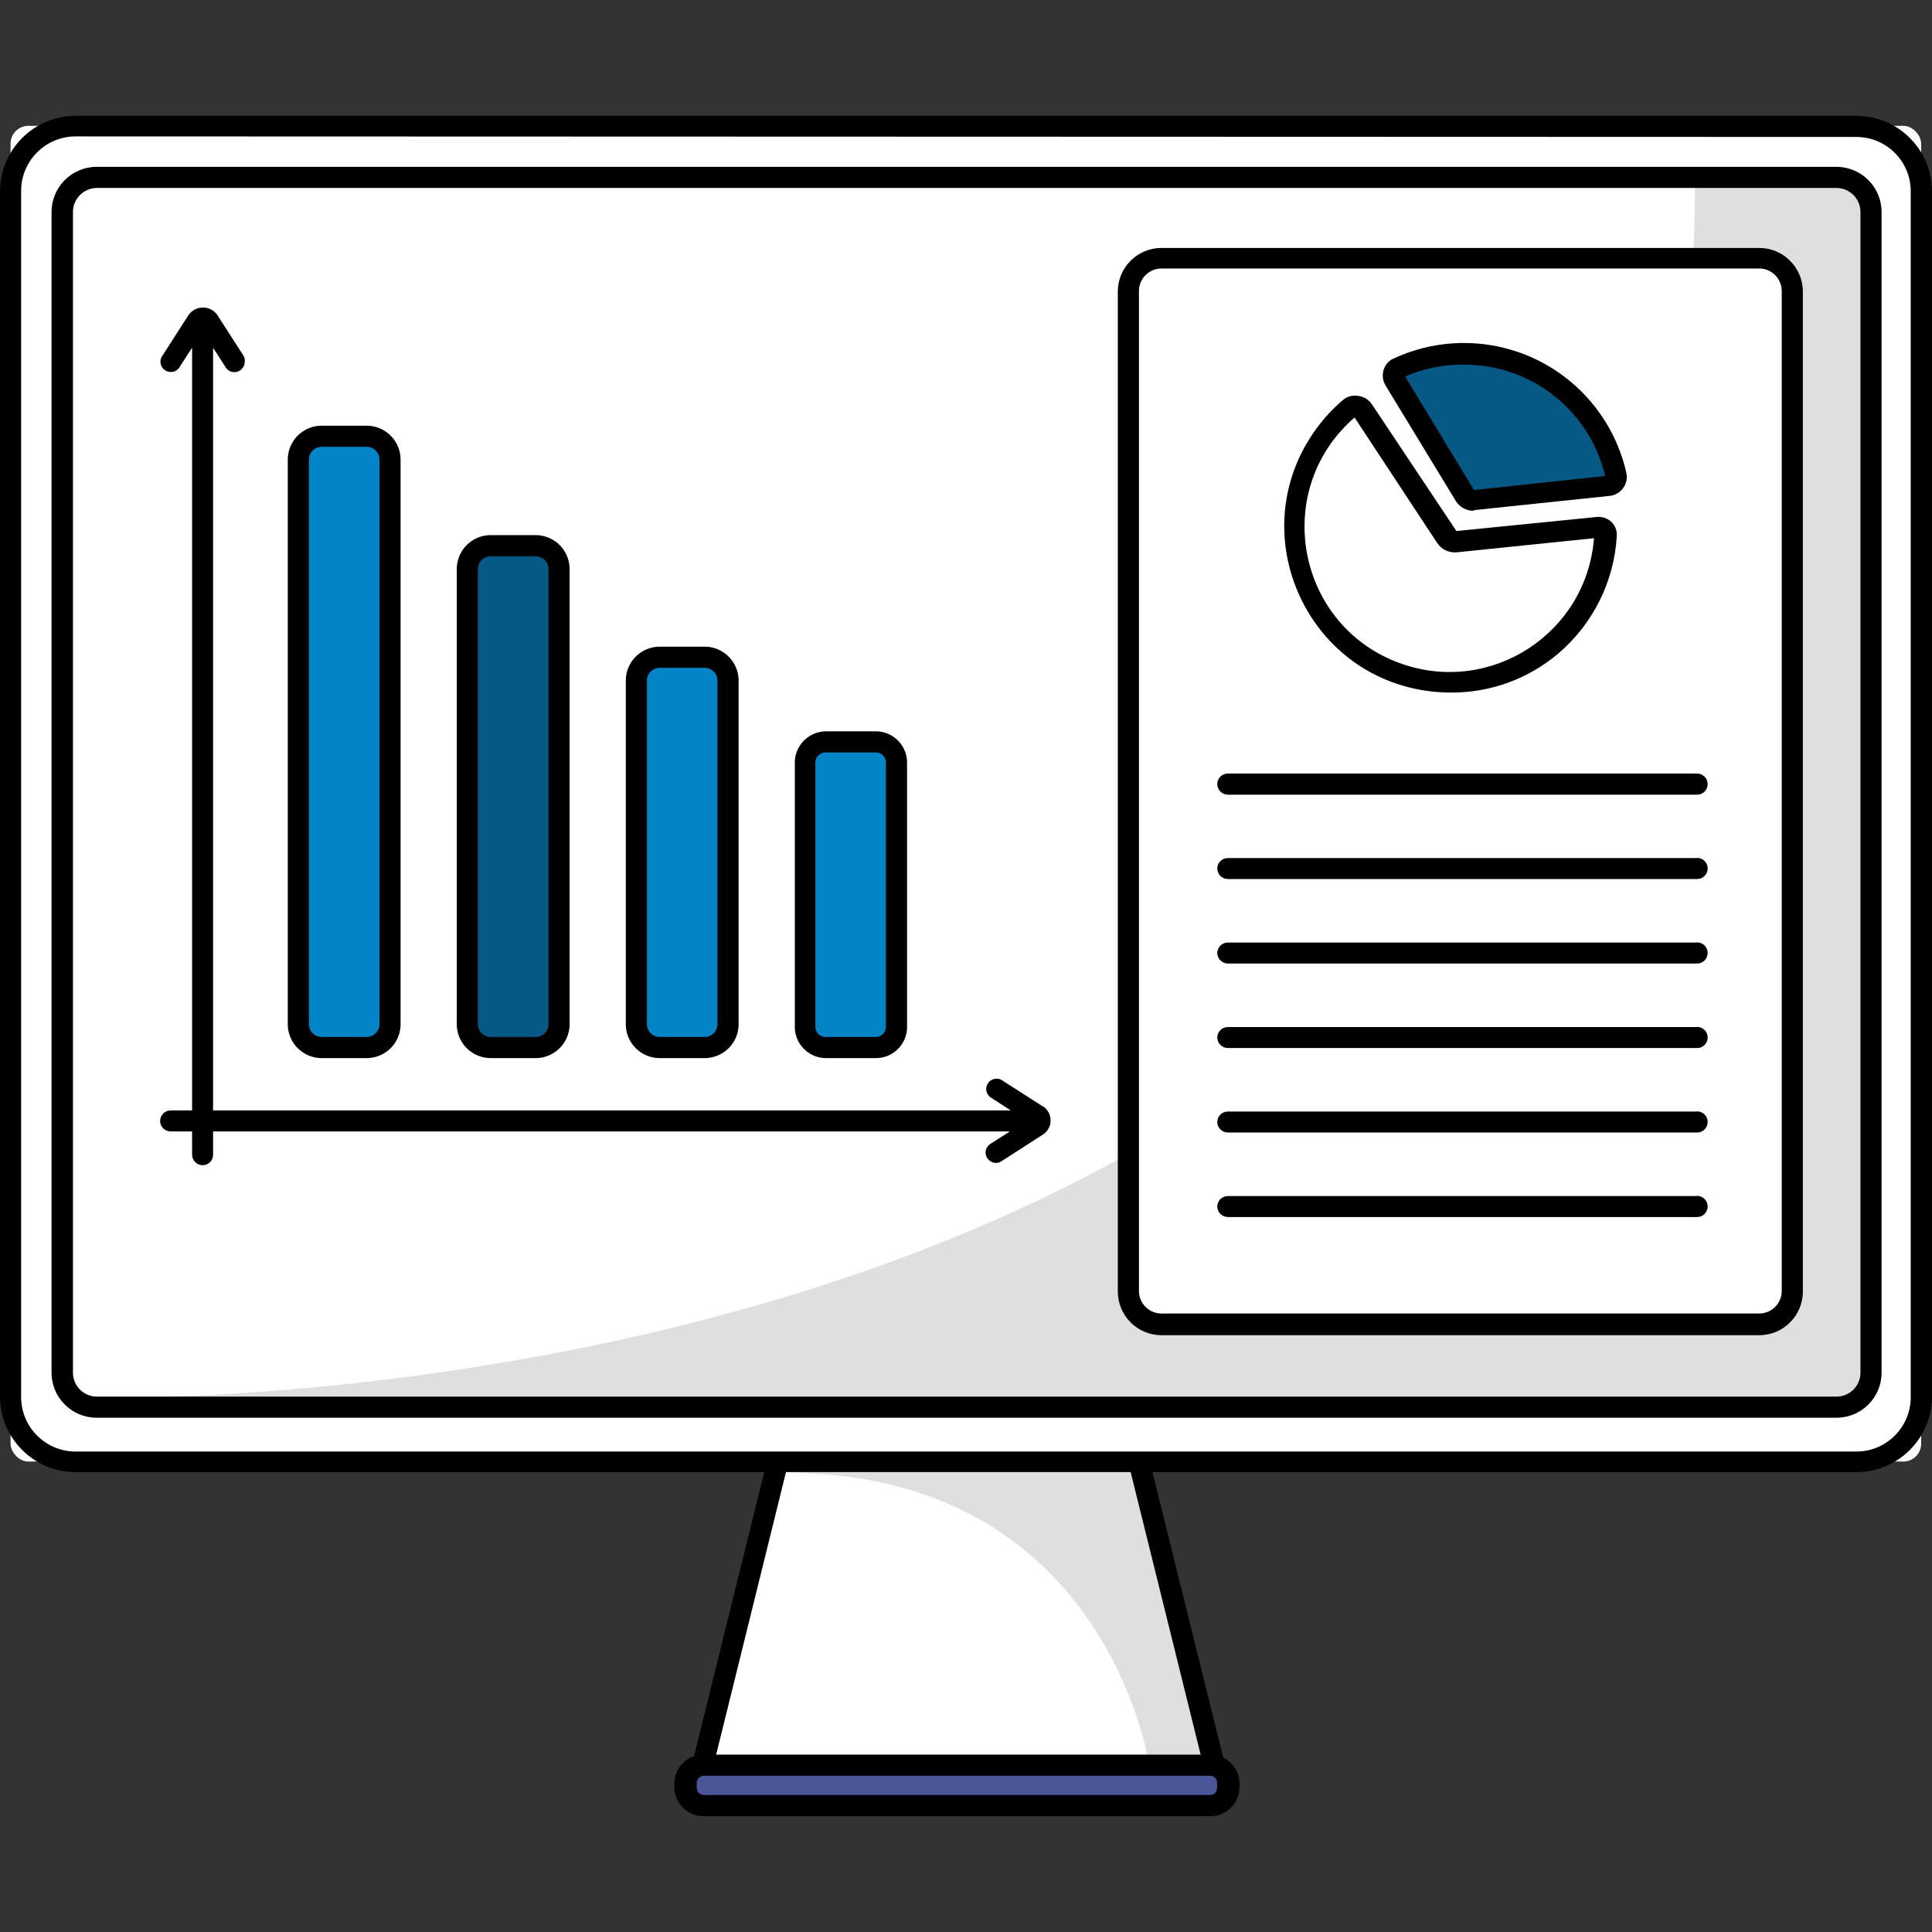 <?xml version="1.0" encoding="utf-8"?>
<svg xmlns="http://www.w3.org/2000/svg" viewBox="0 0 500 500" xmlns:bx="https://boxy-svg.com">
  <rect x="0" y="0" width="500" height="500" fill="#333333" stroke="none"/>
  <defs>
    <bx:export>
      <bx:file format="svg" path="Bez nazwy 2.svg"/>
    </bx:export>
    <bx:export>
      <bx:file format="svg" path="Bez nazwy 2.svg"/>
    </bx:export>
    <bx:export>
      <bx:file format="svg" path="Bez nazwy 2.svg"/>
    </bx:export>
  </defs>
  <g transform="matrix(1, 0, 0, 1, 8.759, 1.216)">
    <path id="Contour-11" d="M 192.582 377.027 L 173.192 455.209 C 173.192 455.209 169.547 461.697 182.34 462.499 C 195.134 463.301 301.745 462.499 301.745 462.499 C 301.745 462.499 309.472 463.701 304.26 452.038 C 299.048 440.374 286.036 377.1 286.036 377.1 L 192.582 377.027 Z" fill="#fff" data-name="Contour" style="stroke-width: 3.645;"/>
    <path id="Contour-12" d="M 194.842 379.979 L 285.963 377.173 L 305.317 453.715 L 288.405 454.334 C 288.405 454.334 276.778 379.979 194.842 379.979 Z" data-name="Contour" style="fill: rgb(223, 223, 223); stroke-width: 3.645;"/>
    <path id="Contour-13" d="M 170.888 453.139 L 189.947 376.021 L 195.254 377.333 L 176.195 454.451 L 170.888 453.139 Z" data-name="Contour" style="stroke-width: 3.645; transform-origin: 183.073px 415.236px;"/>
    <path id="Contour-14" d="M 302.438 454.772 L 283.339 377.683 L 288.66 376.371 L 307.978 454.334 L 302.438 454.772 Z" data-name="Contour" style="stroke-width: 3.645;"/>
    <rect id="Contour-15" fill="#4b5699" height="10.461" rx="1.29" width="140.472" x="168.672" y="455.61" style="stroke-width: 3.645;"/>
    <path id="Contour-16" d="M 304.297 468.804 L 173.483 468.804 C 169.346 468.906 165.895 465.655 165.756 461.515 L 165.756 460.166 C 165.895 456.029 169.346 452.774 173.483 452.876 L 304.297 452.876 C 308.437 452.774 311.885 456.029 312.024 460.166 L 312.024 461.515 C 311.885 465.655 308.437 468.906 304.297 468.804 Z M 173.483 458.344 C 172.452 458.325 171.592 459.134 171.551 460.166 L 171.551 461.515 C 171.592 462.55 172.452 463.359 173.483 463.337 L 304.297 463.337 C 305.339 463.381 306.21 462.557 306.229 461.515 L 306.229 460.166 C 306.21 459.127 305.339 458.303 304.297 458.344 L 173.483 458.344 Z" data-name="Contour" style="stroke-width: 3.645;"/>
    <rect id="Contour-17" fill="#fff" height="345.677" rx="4.61" width="494.46" x="-6.025" y="31.35" style="stroke-width: 3.645;"/>
    <path id="Contour-18" d="M 19.124 360.443 C 19.124 360.443 429.898 368.863 429.898 46.367 L 467.586 44.654 C 467.586 44.654 476.662 47.241 475.459 62.586 C 474.256 77.931 475.459 352.133 475.459 352.133 C 475.459 352.133 477.719 364.635 460.478 363.067 C 443.238 361.5 19.015 363.067 19.015 363.067 L 19.124 360.443 Z" data-name="Contour" style="fill: rgb(223, 223, 223); stroke-width: 3.645;"/>
    <path id="Contour-19" d="M 466.529 365.692 L 16.245 365.692 C 9.804 365.692 4.581 360.472 4.581 354.028 L 4.581 53.656 C 4.581 47.209 9.797 41.978 16.245 41.956 L 466.529 41.956 C 472.977 41.978 478.192 47.209 478.192 53.656 L 478.192 354.028 C 478.192 360.472 472.973 365.692 466.529 365.692 Z M 16.245 47.424 C 12.848 47.486 10.121 50.256 10.121 53.656 L 10.121 354.028 C 10.121 357.451 12.895 360.224 16.317 360.224 L 466.529 360.224 C 469.951 360.224 472.725 357.451 472.725 354.028 L 472.725 53.656 C 472.725 50.23 469.959 47.445 466.529 47.424 L 16.245 47.424 Z" data-name="Contour" style="stroke-width: 3.645;"/>
    <path id="Contour-20" d="M 471.668 379.761 L 10.777 379.761 C -0.004 379.742 -8.737 371.006 -8.759 360.224 L -8.759 48.298 C -8.737 37.517 -0.004 28.784 10.777 28.762 L 471.668 28.762 C 482.464 28.762 491.223 37.502 491.241 48.298 L 491.241 360.37 C 491.143 371.108 482.409 379.761 471.668 379.761 Z M 10.777 34.083 C 2.959 34.105 -3.35 40.48 -3.292 48.298 L -3.292 360.37 C -3.27 368.134 3.017 374.421 10.777 374.439 L 471.668 374.439 C 479.439 374.439 485.737 368.141 485.737 360.37 L 485.737 48.298 C 485.737 40.528 479.439 34.229 471.668 34.229 L 10.777 34.083 Z" data-name="Contour" style="stroke-width: 3.645;"/>
    <rect id="Contour-21" fill="#fff" height="276.061" rx="2.35" width="171.854" x="283.63" y="65.538" style="stroke-width: 3.645;"/>
    <path id="Contour-22" d="M 446.519 344.333 L 291.831 344.333 C 285.591 344.333 280.532 339.274 280.532 333.034 L 280.532 74.25 C 280.532 68.01 285.591 62.951 291.831 62.951 L 446.519 62.951 C 452.759 62.951 457.818 68.01 457.818 74.25 L 457.818 333.034 C 457.818 339.274 452.759 344.333 446.519 344.333 Z M 291.831 68.272 C 288.613 68.272 286 70.885 286 74.104 L 286 332.888 C 286 336.11 288.613 338.72 291.831 338.72 L 446.519 338.72 C 449.741 338.72 452.35 336.11 452.35 332.888 L 452.35 74.104 C 452.35 70.885 449.741 68.272 446.519 68.272 L 291.831 68.272 Z" data-name="Contour" style="stroke-width: 3.645;"/>
    <path id="Contour-23" d="M 407.409 124.476 C 408.729 124.352 409.644 123.112 409.378 121.815 C 406.338 107.913 396.158 96.662 382.625 92.255 C 372.875 89.095 362.286 89.744 352.992 94.078 C 351.884 94.628 351.479 96.006 352.117 97.066 L 370.341 127.027 C 370.844 127.862 371.781 128.328 372.747 128.23 L 407.409 124.476 Z" data-name="Contour" style="fill: rgb(7, 89, 133); stroke-width: 3.645;"/>
    <path id="Contour-24" d="M 372.492 130.963 C 370.662 130.967 368.964 130.012 368.009 128.449 L 349.784 98.488 C 349.088 97.3 348.917 95.875 349.311 94.551 C 349.679 93.247 350.597 92.168 351.826 91.599 C 361.747 86.967 373.057 86.278 383.463 89.667 C 397.915 94.387 408.813 106.364 412.148 121.195 C 412.443 122.555 412.137 123.976 411.309 125.095 C 410.453 126.276 409.123 127.023 407.665 127.136 L 372.929 130.781 L 372.492 130.963 Z M 354.887 96.228 L 372.711 125.606 L 406.644 121.961 C 402.733 105.337 388.041 93.48 370.961 93.166 C 365.443 92.97 359.95 94.016 354.887 96.228 Z" data-name="Contour" style="stroke-width: 3.645;"/>
    <path id="Contour-25" d="M 366.66 178.018 C 364.969 178.011 363.278 177.916 361.594 177.727 C 328.743 173.856 312.399 135.869 332.18 109.357 C 334.101 106.784 336.302 104.433 338.741 102.351 C 339.809 101.415 341.237 100.999 342.641 101.222 C 344.12 101.382 345.451 102.18 346.285 103.408 L 368.154 136.212 L 404.603 132.567 C 405.944 132.462 407.267 132.924 408.248 133.843 C 409.236 134.791 409.753 136.125 409.669 137.488 C 408.984 149.297 403.491 160.308 394.47 167.959 C 386.703 174.527 376.836 178.099 366.66 178.018 Z M 341.802 106.835 C 319.988 125.748 326.829 161.183 354.115 170.619 C 377.332 178.645 401.869 162.561 403.765 138.071 L 368.337 141.716 C 366.292 141.934 364.295 140.99 363.161 139.274 L 341.802 106.835 Z" data-name="Contour" style="stroke-width: 3.645;"/>
    <g id="Group-9" data-name="Group" transform="matrix(3.645, 0, 0, 3.645, -135.67, -126.656)">
      <rect id="Contour-26" height="43.4" rx="1.66" width="6.51" x="56" y="65.39" style="fill: rgb(2, 132, 199);"/>
      <path id="Contour-27" d="m60.85 109.54h-3.19a2.41 2.41 0 0 1 -2.41-2.41v-40.08a2.41 2.41 0 0 1 2.41-2.41h3.19a2.41 2.41 0 0 1 2.41 2.41v40.08a2.41 2.41 0 0 1 -2.41 2.41zm-3.19-43.4a.91.91 0 0 0 -.91.91v40.08a.91.91 0 0 0 .91.91h3.19a.91.91 0 0 0 .91-.91v-40.08a.91.91 0 0 0 -.91-.91z" data-name="Contour"/>
    </g>
    <g id="Group-10" data-name="Group" transform="matrix(3.645, 0, 0, 3.645, -135.67, -126.656)">
      <rect id="Contour-28" height="35.63" rx="1.66" width="6.51" x="68" y="73.16" style="fill: rgb(7, 89, 133);"/>
      <path id="Contour-29" d="m72.85 109.54h-3.19a2.41 2.41 0 0 1 -2.41-2.41v-32.31a2.41 2.41 0 0 1 2.41-2.41h3.19a2.41 2.41 0 0 1 2.41 2.41v32.31a2.41 2.41 0 0 1 -2.41 2.41zm-3.19-35.63a.91.91 0 0 0 -.91.91v32.31a.91.91 0 0 0 .91.91h3.19a.91.91 0 0 0 .91-.91v-32.31a.91.91 0 0 0 -.91-.91z" data-name="Contour"/>
    </g>
    <g id="Group-11" data-name="Group" transform="matrix(3.645, 0, 0, 3.645, -135.67, -126.656)">
      <rect id="Contour-30" height="27.71" rx="1.66" width="6.51" x="80" y="81.08" style="fill: rgb(2, 132, 199);"/>
      <path id="Contour-31" d="m84.85 109.54h-3.19a2.41 2.41 0 0 1 -2.41-2.41v-24.39a2.41 2.41 0 0 1 2.41-2.41h3.19a2.41 2.41 0 0 1 2.41 2.41v24.39a2.41 2.41 0 0 1 -2.41 2.41zm-3.19-27.71a.91.91 0 0 0 -.91.91v24.39a.91.91 0 0 0 .91.91h3.19a.91.91 0 0 0 .91-.91v-24.39a.91.91 0 0 0 -.91-.91z" data-name="Contour"/>
    </g>
    <g id="Group-12" data-name="Group" transform="matrix(3.645, 0, 0, 3.645, -135.67, -126.656)">
      <rect id="Contour-32" height="21.7" rx="1.47" width="6.51" x="92" y="87.09" style="fill: rgb(2, 132, 199);"/>
      <path id="Contour-33" d="m97 109.54h-3.53a2.22 2.22 0 0 1 -2.22-2.22v-18.76a2.23 2.23 0 0 1 2.22-2.22h3.53a2.22 2.22 0 0 1 2.22 2.22v18.76a2.21 2.21 0 0 1 -2.22 2.22zm-3.57-21.7a.72.72 0 0 0 -.72.72v18.76a.72.72 0 0 0 .72.72h3.57a.72.72 0 0 0 .72-.72v-18.76a.72.72 0 0 0 -.72-.72z" data-name="Contour"/>
    </g>
    <path id="Contour-34" d="M 54.297 90.907 L 47.408 80.191 C 45.586 77.763 41.941 77.763 40.118 80.191 L 33.23 90.907 C 32.931 91.333 32.763 91.843 32.756 92.365 C 32.756 93.855 33.966 95.062 35.453 95.062 C 36.379 95.065 37.239 94.581 37.713 93.786 L 40.957 88.756 L 40.957 297.642 C 40.979 299.14 42.196 300.339 43.69 300.339 C 45.181 300.339 46.387 299.133 46.387 297.642 L 46.387 88.793 L 49.631 93.823 C 50.109 94.617 50.965 95.102 51.891 95.098 C 53.382 95.098 54.588 93.892 54.588 92.401 C 54.643 91.887 54.545 91.366 54.297 90.907 Z" data-name="Contour" style="stroke-width: 3.645;"/>
    <path id="Contour-35" d="M 261.251 285.213 L 250.681 278.434 C 250.273 278.128 249.774 277.96 249.26 277.96 C 247.215 277.869 245.837 280.027 246.781 281.846 C 247.014 282.294 247.368 282.666 247.802 282.917 L 252.832 286.161 L 35.416 286.161 C 33.908 286.161 32.683 287.386 32.683 288.895 C 32.683 290.4 33.915 291.614 35.416 291.592 L 252.613 291.592 L 247.583 294.799 C 246.81 295.28 246.333 296.115 246.307 297.023 C 246.307 298.532 247.532 299.756 249.041 299.756 C 249.555 299.756 250.054 299.592 250.462 299.282 L 261.178 292.394 C 263.788 290.666 263.788 286.835 261.178 285.104 L 261.251 285.213 Z" data-name="Contour" style="stroke-width: 3.645;"/>
    <path id="Contour-36" d="M 308.999 204.444 L 430.445 204.444 C 432.552 204.444 433.867 202.166 432.814 200.343 C 432.326 199.498 431.422 198.976 430.445 198.976 L 308.999 198.976 C 307.504 198.976 306.287 200.179 306.265 201.673 C 306.265 203.19 307.486 204.425 308.999 204.444 Z" data-name="Contour" style="stroke-width: 3.645;"/>
    <path id="Contour-37" d="M 430.299 220.845 L 308.999 220.845 C 307.504 220.845 306.287 222.048 306.265 223.543 C 306.287 225.044 307.497 226.258 308.999 226.276 L 430.445 226.276 C 432.552 226.276 433.867 223.998 432.814 222.176 C 432.326 221.33 431.422 220.809 430.445 220.809 L 430.299 220.845 Z" data-name="Contour" style="stroke-width: 3.645;"/>
    <path id="Contour-38" d="M 430.299 242.714 L 308.999 242.714 C 307.504 242.714 306.287 243.917 306.265 245.412 C 306.287 246.913 307.497 248.127 308.999 248.145 L 430.445 248.145 C 432.552 248.145 433.867 245.867 432.814 244.045 C 432.326 243.199 431.422 242.678 430.445 242.678 L 430.299 242.714 Z" data-name="Contour" style="stroke-width: 3.645;"/>
    <path id="Contour-39" d="M 430.299 264.584 L 308.999 264.584 C 307.504 264.584 306.287 265.786 306.265 267.281 C 306.287 268.782 307.497 269.996 308.999 270.014 L 430.445 270.014 C 432.552 270.014 433.867 267.736 432.814 265.914 C 432.326 265.068 431.422 264.547 430.445 264.547 L 430.299 264.584 Z" data-name="Contour" style="stroke-width: 3.645;"/>
    <path id="Contour-40" d="M 430.299 286.453 L 308.999 286.453 C 307.504 286.453 306.287 287.655 306.265 289.15 C 306.287 290.651 307.497 291.865 308.999 291.883 L 430.445 291.883 C 432.552 291.883 433.867 289.605 432.814 287.783 C 432.326 286.937 431.422 286.416 430.445 286.416 L 430.299 286.453 Z" data-name="Contour" style="stroke-width: 3.645;"/>
    <path id="Contour-41" d="M 430.299 308.322 L 308.999 308.322 C 307.504 308.322 306.287 309.524 306.265 311.019 C 306.287 312.521 307.497 313.734 308.999 313.753 L 430.445 313.753 C 432.552 313.753 433.867 311.474 432.814 309.652 C 432.326 308.806 431.422 308.285 430.445 308.285 L 430.299 308.322 Z" data-name="Contour" style="stroke-width: 3.645;"/>
  </g>
</svg>